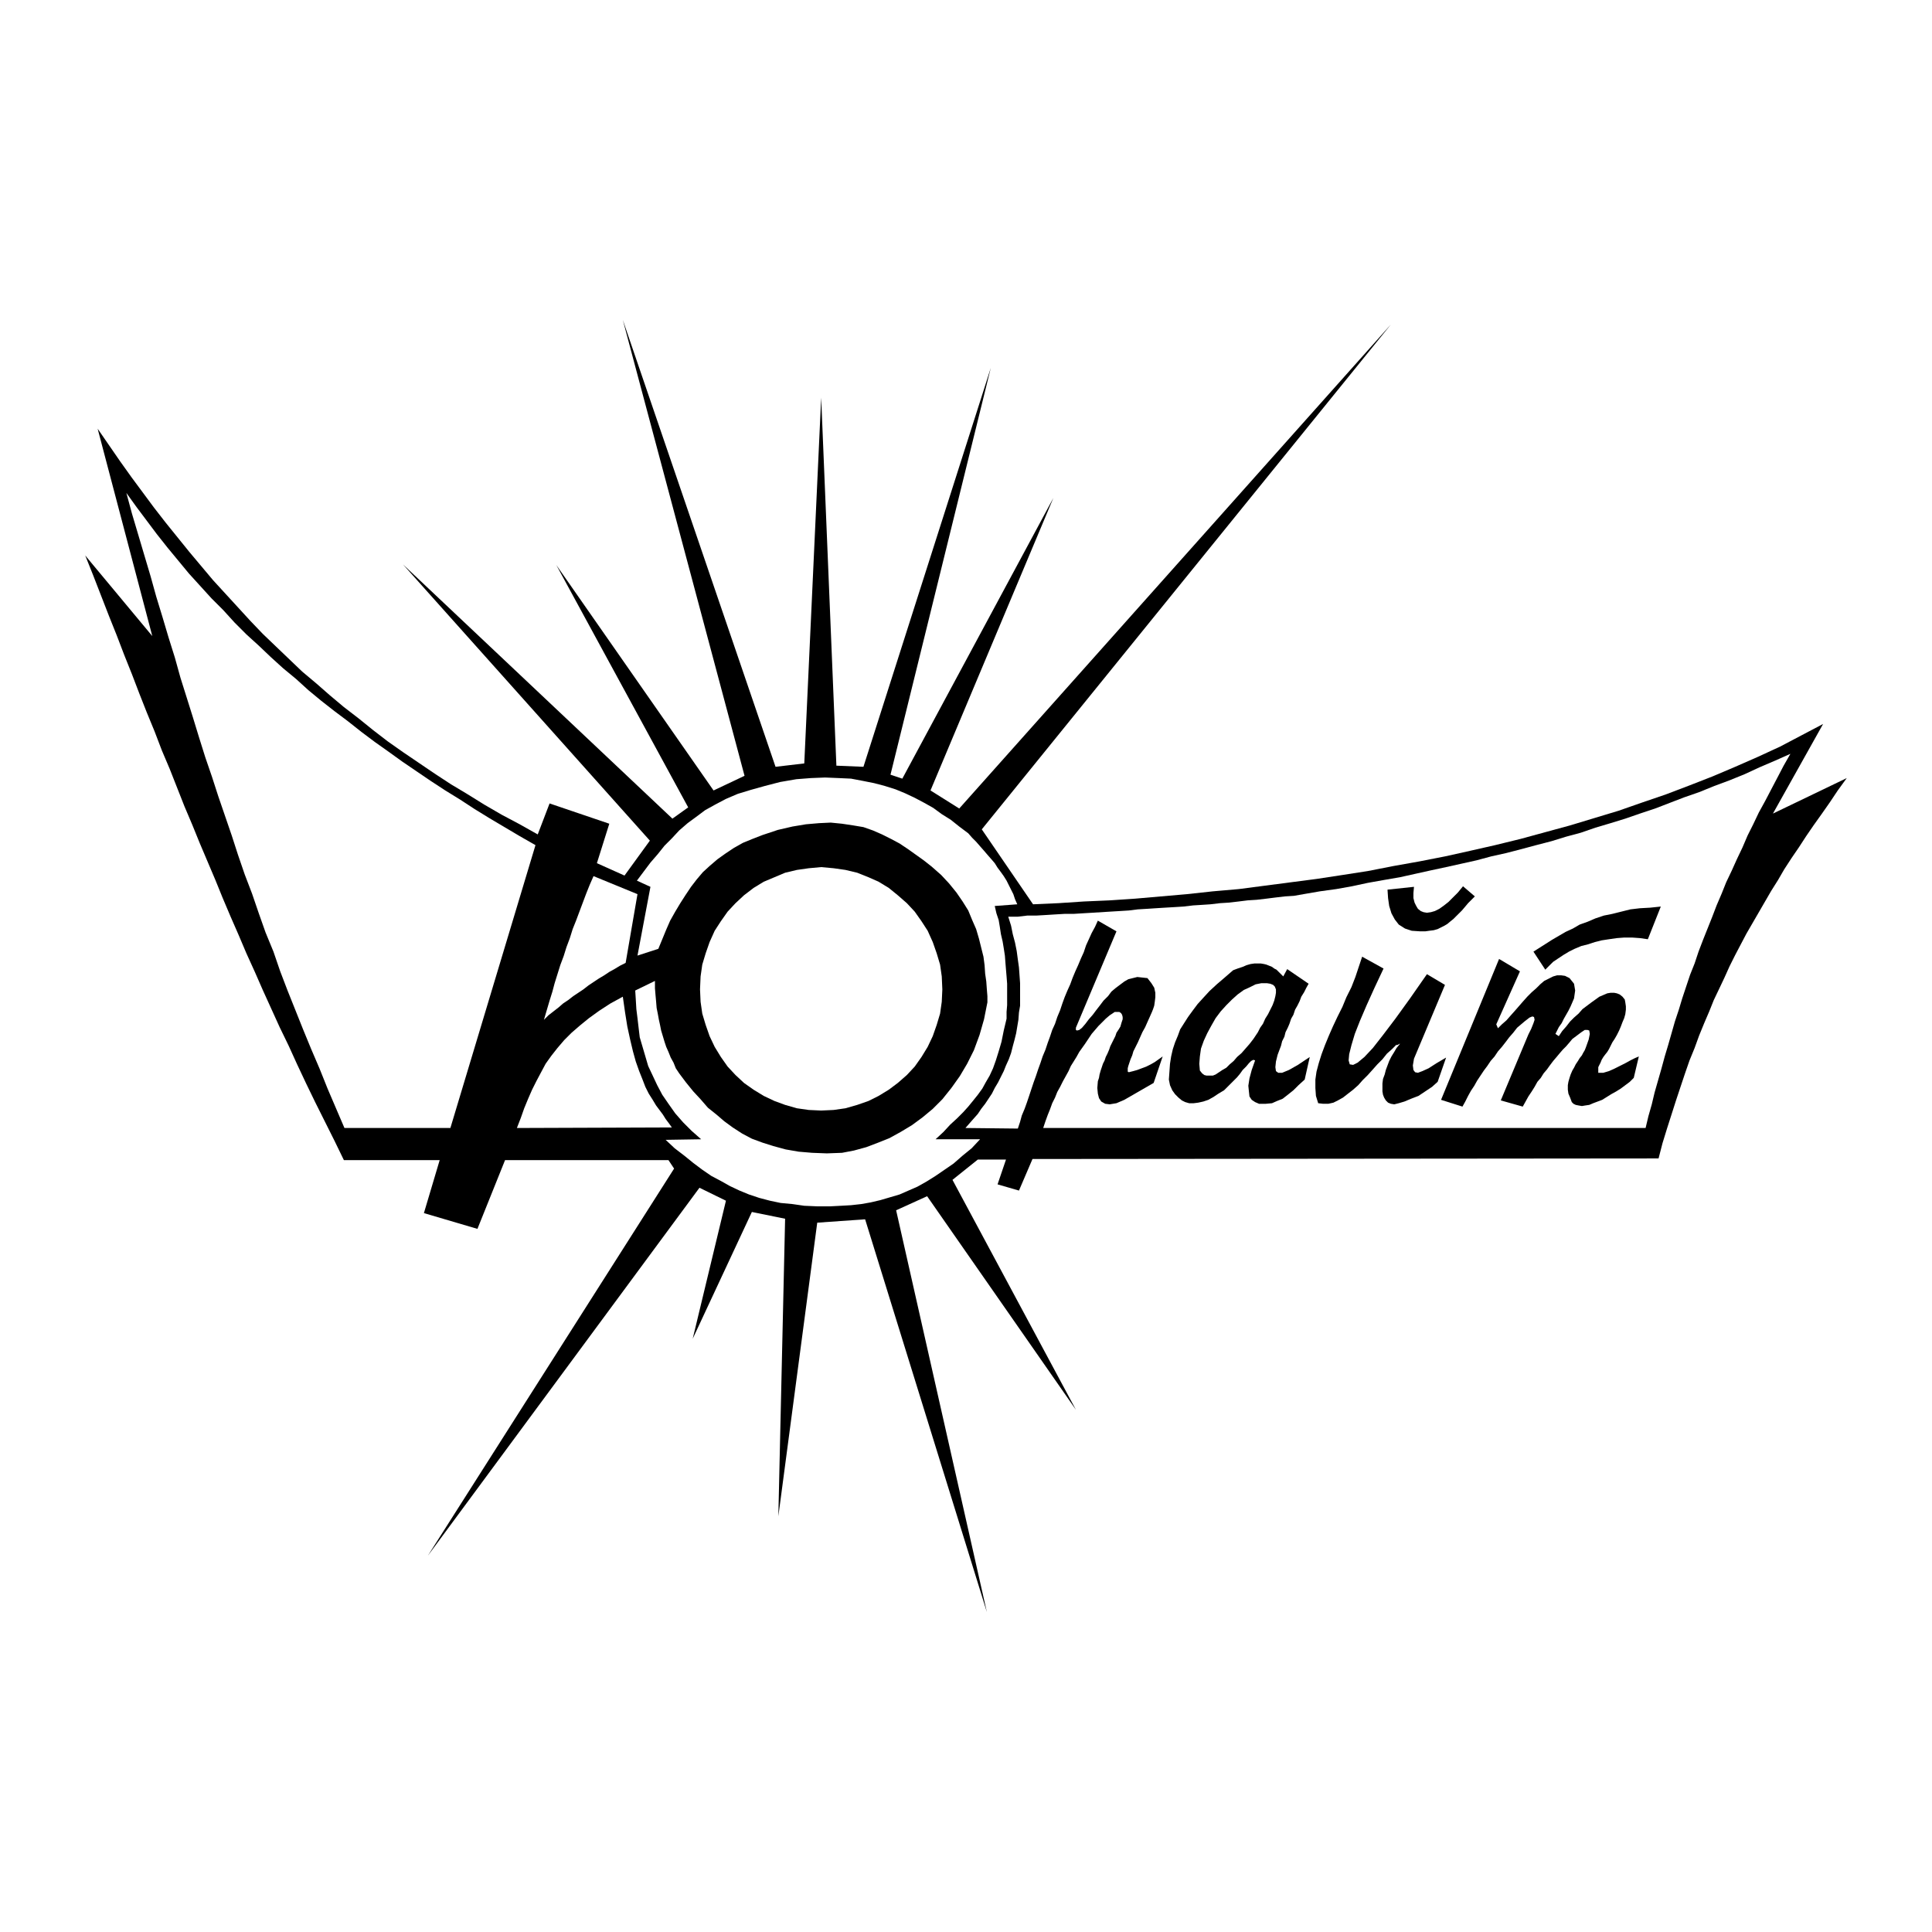<svg xmlns="http://www.w3.org/2000/svg" width="2500" height="2500" viewBox="0 0 192.756 192.756"><g fill-rule="evenodd" clip-rule="evenodd"><path fill="#fff" d="M0 0h192.756v192.756H0V0z"/><path d="M138.77 32.37L97.953 82.745l5.115 7.477 2.53-.113 2.531-.168 2.586-.112 2.529-.169 2.586-.225 2.586-.225 2.588-.281 2.586-.225 2.586-.337 2.586-.338 2.586-.337 2.586-.394 2.531-.393 2.586-.506 2.529-.45 2.586-.506 2.529-.562 2.475-.562 2.529-.619 2.475-.675 2.474-.674 2.416-.731 2.418-.731 2.418-.844 2.305-.787 2.361-.899 2.305-.9 2.25-.955 2.305-1.012 2.191-1.012 2.137-1.125 2.137-1.124-5.004 8.939 7.365-3.542-.898 1.237-.788 1.18-.787 1.125-.843 1.181-.731 1.068-.732 1.124-.731 1.069-.73 1.124-.619 1.068-.674 1.069-.619 1.068-.618 1.068-.619 1.068-.619 1.069-.562 1.067-.561 1.069-.562 1.124-.506 1.125-.506 1.069-.563 1.179-.451 1.125-.506 1.18-.506 1.238-.449 1.237-.506 1.236-.449 1.293-.451 1.35-.449 1.349-.449 1.406-.45 1.405-.451 1.463-.392 1.517-62.463.057-1.35 3.148-2.135-.619.842-2.475h-2.81l-2.53 2.026 12.313 22.937-14.843-21.306-3.092 1.404 9.052 40.086-12.145-39.186-4.778.336-3.88 29.293.675-29.685-3.317-.676-5.903 12.65 3.317-13.773-2.642-1.293-27.099 36.711 24.568-38.623-.562-.844H50.389l-2.755 6.859-5.341-1.574 1.574-5.285H34.31l-.956-1.967-.956-1.912-.956-1.912-.899-1.855-.9-1.911-.843-1.855-.9-1.855-.843-1.856-.843-1.855-.788-1.799-.843-1.856-.787-1.855-.787-1.799-.787-1.856-.731-1.799-.787-1.855-.787-1.856-.731-1.799-.787-1.855-.731-1.855-.731-1.855-.787-1.855-.731-1.912-.787-1.912-.731-1.855-.731-1.911-.787-1.968-.731-1.912-.787-1.967-.787-2.024-.786-2.024-.788-1.968 6.69 8.039-5.453-20.689 1.124 1.63 1.125 1.631 1.124 1.574 1.125 1.518 1.124 1.518 1.18 1.518 1.181 1.462 1.181 1.461 1.18 1.406 1.181 1.406 1.237 1.349 1.237 1.349 1.237 1.35 1.237 1.293 1.349 1.293 1.293 1.237 1.293 1.236 1.406 1.181 1.349 1.181 1.406 1.18 1.461 1.124 1.462 1.181 1.462 1.125 1.518 1.068 1.574 1.068 1.574 1.068 1.631 1.069 1.686 1.011 1.631 1.013 1.743 1.012 1.799.955 1.799 1.012 1.181-3.092 5.959 2.024-1.237 3.936 2.755 1.236 2.53-3.485L40.213 56.32l26.874 25.356 1.574-1.124-13.156-24.176 15.686 22.489 3.092-1.462L62.139 31.92l15.236 44.584 2.868-.337 1.686-36.488 1.518 36.712 2.699.113 12.706-39.805-10.008 40.592 1.181.394 15.067-27.999-12.256 29.179 2.868 1.8L138.77 32.37z"/><path fill="#fff" d="M34.366 112.541l-.844-1.967-.843-1.969-.787-1.966-.843-1.967-.787-1.912-.787-1.969-.787-1.967-.731-1.912-.675-1.968-.787-1.911-.675-1.911-.674-1.968-.731-1.912-.675-1.968-.618-1.911-.675-1.968-.675-1.968-.618-1.911-.675-1.968-.618-1.968-.619-2.024-.618-1.968-.619-1.967-.562-2.024-.618-1.968-.618-2.08-.619-2.024-.562-2.024-.619-2.08-.618-2.081-.619-2.08-.562-2.08 1.012 1.406 1.012 1.349 1.012 1.35 1.068 1.349 1.069 1.293 1.068 1.293 1.124 1.237 1.124 1.237 1.181 1.18 1.125 1.237 1.18 1.181 1.237 1.125 1.181 1.124 1.237 1.124 1.293 1.068 1.237 1.125 1.293 1.068 1.293 1.012 1.349 1.012 1.349 1.068 1.35 1.012 1.349.956 1.406 1.012 1.405.956 1.406.955 1.461.956 1.462.9 1.462.955 1.462.9 1.518.9 1.518.899 1.574.9-8.489 28.222h-10.57zM63.544 87.861l.675-.9.675-.899.731-.844.674-.843.731-.731.731-.787.844-.731.843-.619.899-.674 1.012-.562 1.069-.563 1.18-.505 1.293-.394 1.406-.393 1.518-.394 1.631-.281 1.461-.113 1.406-.056 1.349.056 1.237.057 1.18.224 1.125.225 1.068.282 1.068.336.956.394.956.45.956.506.899.506.843.618.9.563.844.674.899.675.394.449.394.394.392.45.395.45.336.393.394.45.338.394.281.449.336.45.282.394.281.45.224.45.225.449.227.45.168.506.224.506-2.248.169.168.731.225.674.113.675.111.731.17.73.112.675.113.731.056.73.055.676.057.674.056.73v2.137l-.056.676v.674l-.281 1.181-.225 1.123-.281.957-.282.899-.281.787-.336.73-.394.676-.338.617-.449.62-.45.562-.506.619-.506.561-.618.619-.675.619-.675.731-.787.73h4.441l-.843.9-.899.731-.9.787-.899.619-.9.617-.9.563-.899.506-.899.394-.9.393-.955.281-.956.281-.957.225-.955.168-1.012.113-1.012.057-1.068.056h-1.293l-1.293-.056-1.181-.17-1.181-.111-1.068-.225-1.068-.281-1.012-.338-.956-.393-.956-.451-.899-.506-.956-.506-.9-.617-.899-.676-.9-.73-.955-.731-.9-.843 3.542-.057-.956-.844-.843-.843-.787-.899-.675-.955-.618-.9-.506-.955-.45-.958-.45-.955-.281-.955-.281-.957-.281-.955-.113-.955-.112-.957-.112-.898-.057-.957-.056-.899 1.968-.957v.733l.056.673.057.62.055.673.113.563.113.619.112.506.112.562.169.561.168.562.169.506.225.506.225.563.281.506.225.562.337.506.675.9.731.899.73.787.731.844.844.675.787.674.844.619.955.618.956.505 1.069.395 1.067.338 1.237.336 1.293.224 1.35.114 1.462.056 1.517-.056 1.181-.225 1.237-.338 1.181-.449 1.124-.449 1.124-.619 1.125-.676 1.068-.787 1.012-.842.956-.957.9-1.123.842-1.182.732-1.236.675-1.35.561-1.517.451-1.575.336-1.687v-.617l-.055-.676-.057-.787-.113-.787-.057-.844-.111-.843-.225-.899-.224-.9-.281-.955-.394-.9-.394-.956-.562-.899-.619-.9-.731-.899-.787-.844-.956-.843-.786-.619-.787-.562-.788-.562-.843-.562-.844-.45-.899-.45-.9-.393-.955-.337-1.012-.169-1.125-.169-1.124-.112-1.181.056-1.293.112-1.349.225-1.462.338-1.517.506-1.013.393-.956.393-.899.507-.843.562-.788.562-.787.675-.674.618-.619.731-.562.731-.563.843-.505.787-.506.844-.506.899-.394.899-.393.957-.394.956-2.08.674 1.293-6.859-1.35-.618z"/><path fill="#fff" d="M114.48 97.586l-.505-.055-.506-.056-.449.111-.45.113-.394.225-.449.338-.45.338-.394.336-.336.451-.451.449-.338.449-.393.506-.338.451-.392.449-.338.45-.338.394-.281.225-.225.056-.111-.056v-.225l4.047-9.615-1.856-1.068-.281.619-.336.618-.281.619-.281.618-.225.674-.281.619-.282.674-.281.619-.281.674-.225.619-.281.619-.281.674-.225.619-.224.674-.282.676-.224.674-.282.619-.224.674-.227.619-.224.674-.282.675-.224.674-.225.619-.224.674-.225.619-.225.674-.224.676-.227.674-.224.619-.282.674-.168.619-.224.674-5.229-.057.393-.449.394-.449.45-.506.337-.506.393-.506.338-.506.338-.508.281-.56.336-.563.281-.562.282-.563.224-.562.281-.617.225-.62.17-.673.168-.62.168-.675.113-.674.113-.674.055-.732.113-.674v-2.248l-.056-.787-.057-.788-.111-.788-.113-.843-.168-.843-.225-.843-.17-.844-.281-.899h.957l.955-.113h.9l.955-.055.901-.057.955-.056h.9l.899-.056.955-.057.9-.056.9-.056.956-.057.9-.056.898-.112.955-.057.844-.056.901-.056.955-.056.9-.056.955-.113.901-.056.841-.056.957-.113.899-.056.957-.112.898-.112.901-.057.955-.112.9-.113.955-.112.901-.057.955-.168 1.631-.281 1.63-.225 1.575-.281 1.574-.338 1.572-.281 1.631-.281 1.518-.337 1.519-.337 1.574-.338 1.518-.337 1.517-.338 1.463-.393 1.518-.338 1.517-.393 1.461-.393 1.52-.394 1.461-.45 1.461-.393 1.463-.506 1.517-.45 1.461-.45 1.463-.506 1.518-.505 1.461-.563 1.463-.562 1.46-.506 1.52-.618 1.518-.563 1.517-.618 1.461-.675 1.574-.675 1.518-.675-.674 1.181-.617 1.181-.619 1.18-.619 1.182-.618 1.124-.562 1.18-.563 1.125-.505 1.18-.563 1.181-.506 1.125-.562 1.18-.45 1.125-.505 1.18-.452 1.181-.449 1.124-.449 1.125-.451 1.18-.393 1.181-.449 1.125-.394 1.18-.393 1.181-.338 1.123-.394 1.182-.336 1.18-.338 1.181-.338 1.125-.336 1.237-.338 1.181-.338 1.18-.281 1.18-.336 1.181-.281 1.18H104.08l.225-.674.224-.619.227-.56.224-.62.282-.562.224-.563.282-.505.281-.563.281-.506.279-.506.227-.506.281-.449.281-.451.28-.506.281-.392.281-.395.338-.506.338-.506.336-.392.338-.395.338-.336.392-.394.395-.338.506-.336h.449l.17.111.111.17.057.225v.224l-.113.338-.112.393-.17.281-.224.338-.112.336-.17.338-.168.338-.168.338-.113.336-.168.394-.17.336-.111.338-.17.338-.111.338-.114.336-.111.394-.057.338-.113.336-.054.676.054.56.113.451.225.338.395.225.449.055.674-.112.787-.338 2.924-1.685.9-2.643-.395.282-.392.279-.395.226-.449.225-.449.168-.451.17-.393.111-.449.114-.113-.057v-.338l.056-.225.112-.337.113-.336.168-.395.113-.393.225-.451.224-.449.225-.506.225-.506.281-.505.224-.506.227-.506.225-.506.111-.281.113-.338.057-.395.055-.449v-.449l-.112-.506-.281-.449-.395-.508zM59.216 87.411l4.385 1.799-1.181 6.858-.562.282-.562.338-.506.281-.506.338-.562.336-.506.337-.506.338-.506.393-.506.338-.506.338-.506.392-.506.338-.45.393-.506.394-.506.393-.45.451.281-.957.282-.955.281-.9.224-.842.282-.901.281-.9.337-.899.281-.899.337-.9.281-.899.338-.844.337-.899.337-.9.338-.899.337-.843.394-.9zM62.139 99.441l.225 1.575.225 1.406.281 1.293.281 1.181.281 1.012.338.955.337.844.281.731.338.673.393.619.338.563.336.449.338.451.281.45.338.449.28.394-15.46.055.393-1.012.337-.955.394-.955.393-.9.451-.899.449-.843.45-.844.562-.787.619-.787.674-.788.731-.73.843-.73.9-.733 1.012-.73 1.124-.731 1.237-.676z"/><path d="M152.992 94.944l.619-.393.619-.393.618-.394.675-.394.674-.393.731-.338.676-.393.787-.281.787-.338.843-.281.842-.168.901-.225.9-.225.955-.113 1.012-.056 1.068-.112-1.293 3.261-.787-.113-.787-.056h-.787l-.731.056-.787.113-.73.112-.676.169-.674.224-.676.169-.673.282-.563.28-.562.338-.506.337-.506.338-.395.393-.392.394-1.182-1.8zM138.432 88.76l2.642-.281-.056.618v.506l.113.45.168.338.168.28.281.225.281.113.338.056.395-.056.392-.113.45-.225.394-.28.506-.394.449-.45.506-.506.506-.618 1.181 1.012-.337.337-.338.337-.282.338-.335.393-.282.282-.281.28-.281.282-.281.225-.338.281-.282.168-.336.169-.337.169-.395.112-.449.056-.393.056h-.506l-.843-.056-.676-.225-.617-.393-.395-.506-.336-.618-.226-.731-.112-.788-.056-.843zM123.027 96.801l.45-.17.505-.168.395-.17.393-.111.394-.057h.617l.338.057.225.056.281.112.281.113.225.168.224.113.225.225.227.224.224.225.393-.73 2.137 1.46-.225.395-.225.449-.281.449-.17.452-.224.449-.225.392-.168.508-.225.393-.17.506-.168.394-.224.449-.113.45-.225.449-.111.451-.17.449-.168.449-.168.676-.057.563.057.392.224.168h.393l.676-.279.898-.508 1.182-.787-.506 2.25-.619.563-.506.505-.563.45-.505.394-.563.225-.506.224-.619.057h-.674l-.392-.17-.338-.225-.225-.337-.056-.506-.057-.561.113-.732.225-.842.338-.957-.17-.057-.225.114-.224.224-.282.338-.338.338-.281.393-.281.337-.281.282-.506.506-.506.505-.563.336-.505.338-.506.281-.506.17-.506.112-.449.056h-.449l-.395-.113-.338-.168-.336-.281-.338-.338-.281-.393-.225-.505-.113-.563.057-.787.056-.787.114-.731.168-.73.224-.676.282-.674.224-.619.393-.619.394-.617.45-.619.505-.674.563-.619.619-.674.73-.676.788-.674.843-.73z"/><path fill="#fff" d="M126.4 98.094l.338.054.282.114.168.168.113.281v.338l-.057.338-.113.449-.168.449-.225.449-.226.452-.28.449-.226.506-.279.394-.227.449-.225.338-.224.336-.393.506-.394.451-.393.449-.451.393-.336.395-.395.337-.337.336-.393.227-.338.225-.338.224-.279.111h-.619l-.225-.054-.224-.17-.225-.281-.057-.674.057-.731.111-.787.282-.787.337-.732.393-.731.449-.787.508-.674.561-.619.562-.562.563-.506.619-.449.617-.282.562-.281.563-.111h.562z"/><path d="M135.902 95.45l2.135 1.181-.898 1.912-.787 1.742-.674 1.574-.508 1.293-.336 1.125-.225.901-.056.617.111.394.338.055.449-.224.676-.563.844-.898 1.011-1.293 1.237-1.631 1.461-2.024 1.687-2.418 1.799 1.069-3.092 7.365-.113.674.057.451.168.225.281.054.451-.168.617-.281.787-.506.957-.562-.843 2.418-.563.506-.674.449-.676.451-.73.281-.674.281-.562.168-.452.112-.335-.055-.282-.113-.224-.225-.17-.281-.112-.281-.056-.338v-.787l.056-.45.168-.449.114-.449.168-.451.168-.449.226-.45.279-.451.227-.392.281-.338.055-.112-.168.112-.168.056v-.056l-.451.451-.506.449-.449.563-.506.505-.449.506-.506.563-.508.506-.449.506-.506.449-.506.392-.506.395-.506.281-.449.225-.508.113h-.506l-.505-.057-.225-.73-.055-.787v-.844l.112-.787.224-.844.282-.898.337-.901.393-.955.395-.9.449-.955.506-1.012.394-.957.506-1.012.393-1.011.337-1.012.338-1.013zM149.562 95.675l2.083 1.237-2.362 5.285.168.393.393-.393.451-.394.393-.449.451-.506.392-.45.393-.451.451-.506.449-.449.449-.392.395-.395.393-.338.451-.224.449-.225.393-.111h.394l.393.054.451.225.224.281.225.281.057.338.056.338-.056.393-.057.394-.168.393-.17.394-.224.45-.225.394-.225.393-.224.449-.282.395-.169.337-.168.336.337.225.336-.506.395-.449.394-.506.393-.393.449-.394.395-.449.449-.338.449-.338.395-.281.392-.282.395-.168.392-.168.338-.056h.338l.281.056.282.112.281.224.225.282.054.281.057.394v.336l-.057.452-.111.392-.168.395-.17.449-.168.394-.225.45-.226.392-.225.338-.168.338-.168.338-.17.279-.224.281-.168.225-.168.281-.113.282-.114.224-.111.227v.56h.506l.562-.168.506-.224.563-.282.56-.281.508-.281.449-.225.393-.168-.506 2.137-.393.393-.451.338-.449.335-.449.282-.506.281-.449.281-.451.281-.45.17-.449.168-.394.168-.393.057-.338.057-.338-.057-.281-.057-.225-.111-.168-.17-.168-.449-.169-.395-.057-.392v-.449l.057-.338.113-.393.111-.338.17-.394.168-.282.168-.336.225-.337.17-.282.224-.281.113-.225.168-.281.112-.281.281-.787.113-.563-.056-.336-.168-.056h-.282l-.338.224-.449.338-.449.336-.281.338-.338.395-.338.336-.338.394-.279.336-.338.395-.338.449-.281.394-.336.393-.281.451-.338.393-.282.506-.281.449-.338.506-.281.507-.281.506-2.192-.619 2.754-6.578.282-.563.224-.562.113-.336-.056-.281-.168-.057-.281.113-.506.393-.731.619-.394.506-.393.449-.338.449-.394.506-.393.451-.338.506-.392.45-.338.505-.338.45-.336.505-.338.508-.281.506-.338.506-.281.506-.282.562-.281.506-2.135-.676 5.789-14.055z"/><path fill="#fff" d="M81.929 86.511l1.237.113 1.181.168 1.18.281 1.125.45 1.012.45 1.012.618.899.731.9.787.787.844.675.956.618.955.506 1.125.394 1.124.337 1.125.168 1.18.057 1.293-.057 1.236-.168 1.182-.337 1.125-.394 1.123-.506 1.068-.618 1.012-.675.957-.787.844-.9.787-.899.674-1.012.619-1.012.506-1.125.392-1.18.338-1.181.168-1.237.057-1.237-.057-1.18-.168-1.181-.338-1.068-.392-1.069-.506-1.011-.619-.956-.674-.844-.787-.787-.844-.674-.957-.619-1.012-.506-1.068-.393-1.123-.338-1.125-.169-1.182-.056-1.236.056-1.293.169-1.18.338-1.125.393-1.124.506-1.125.619-.955.674-.956.787-.844.844-.787.956-.731 1.011-.618 1.069-.45 1.068-.45 1.181-.281 1.18-.168 1.237-.113z"/></g></svg>